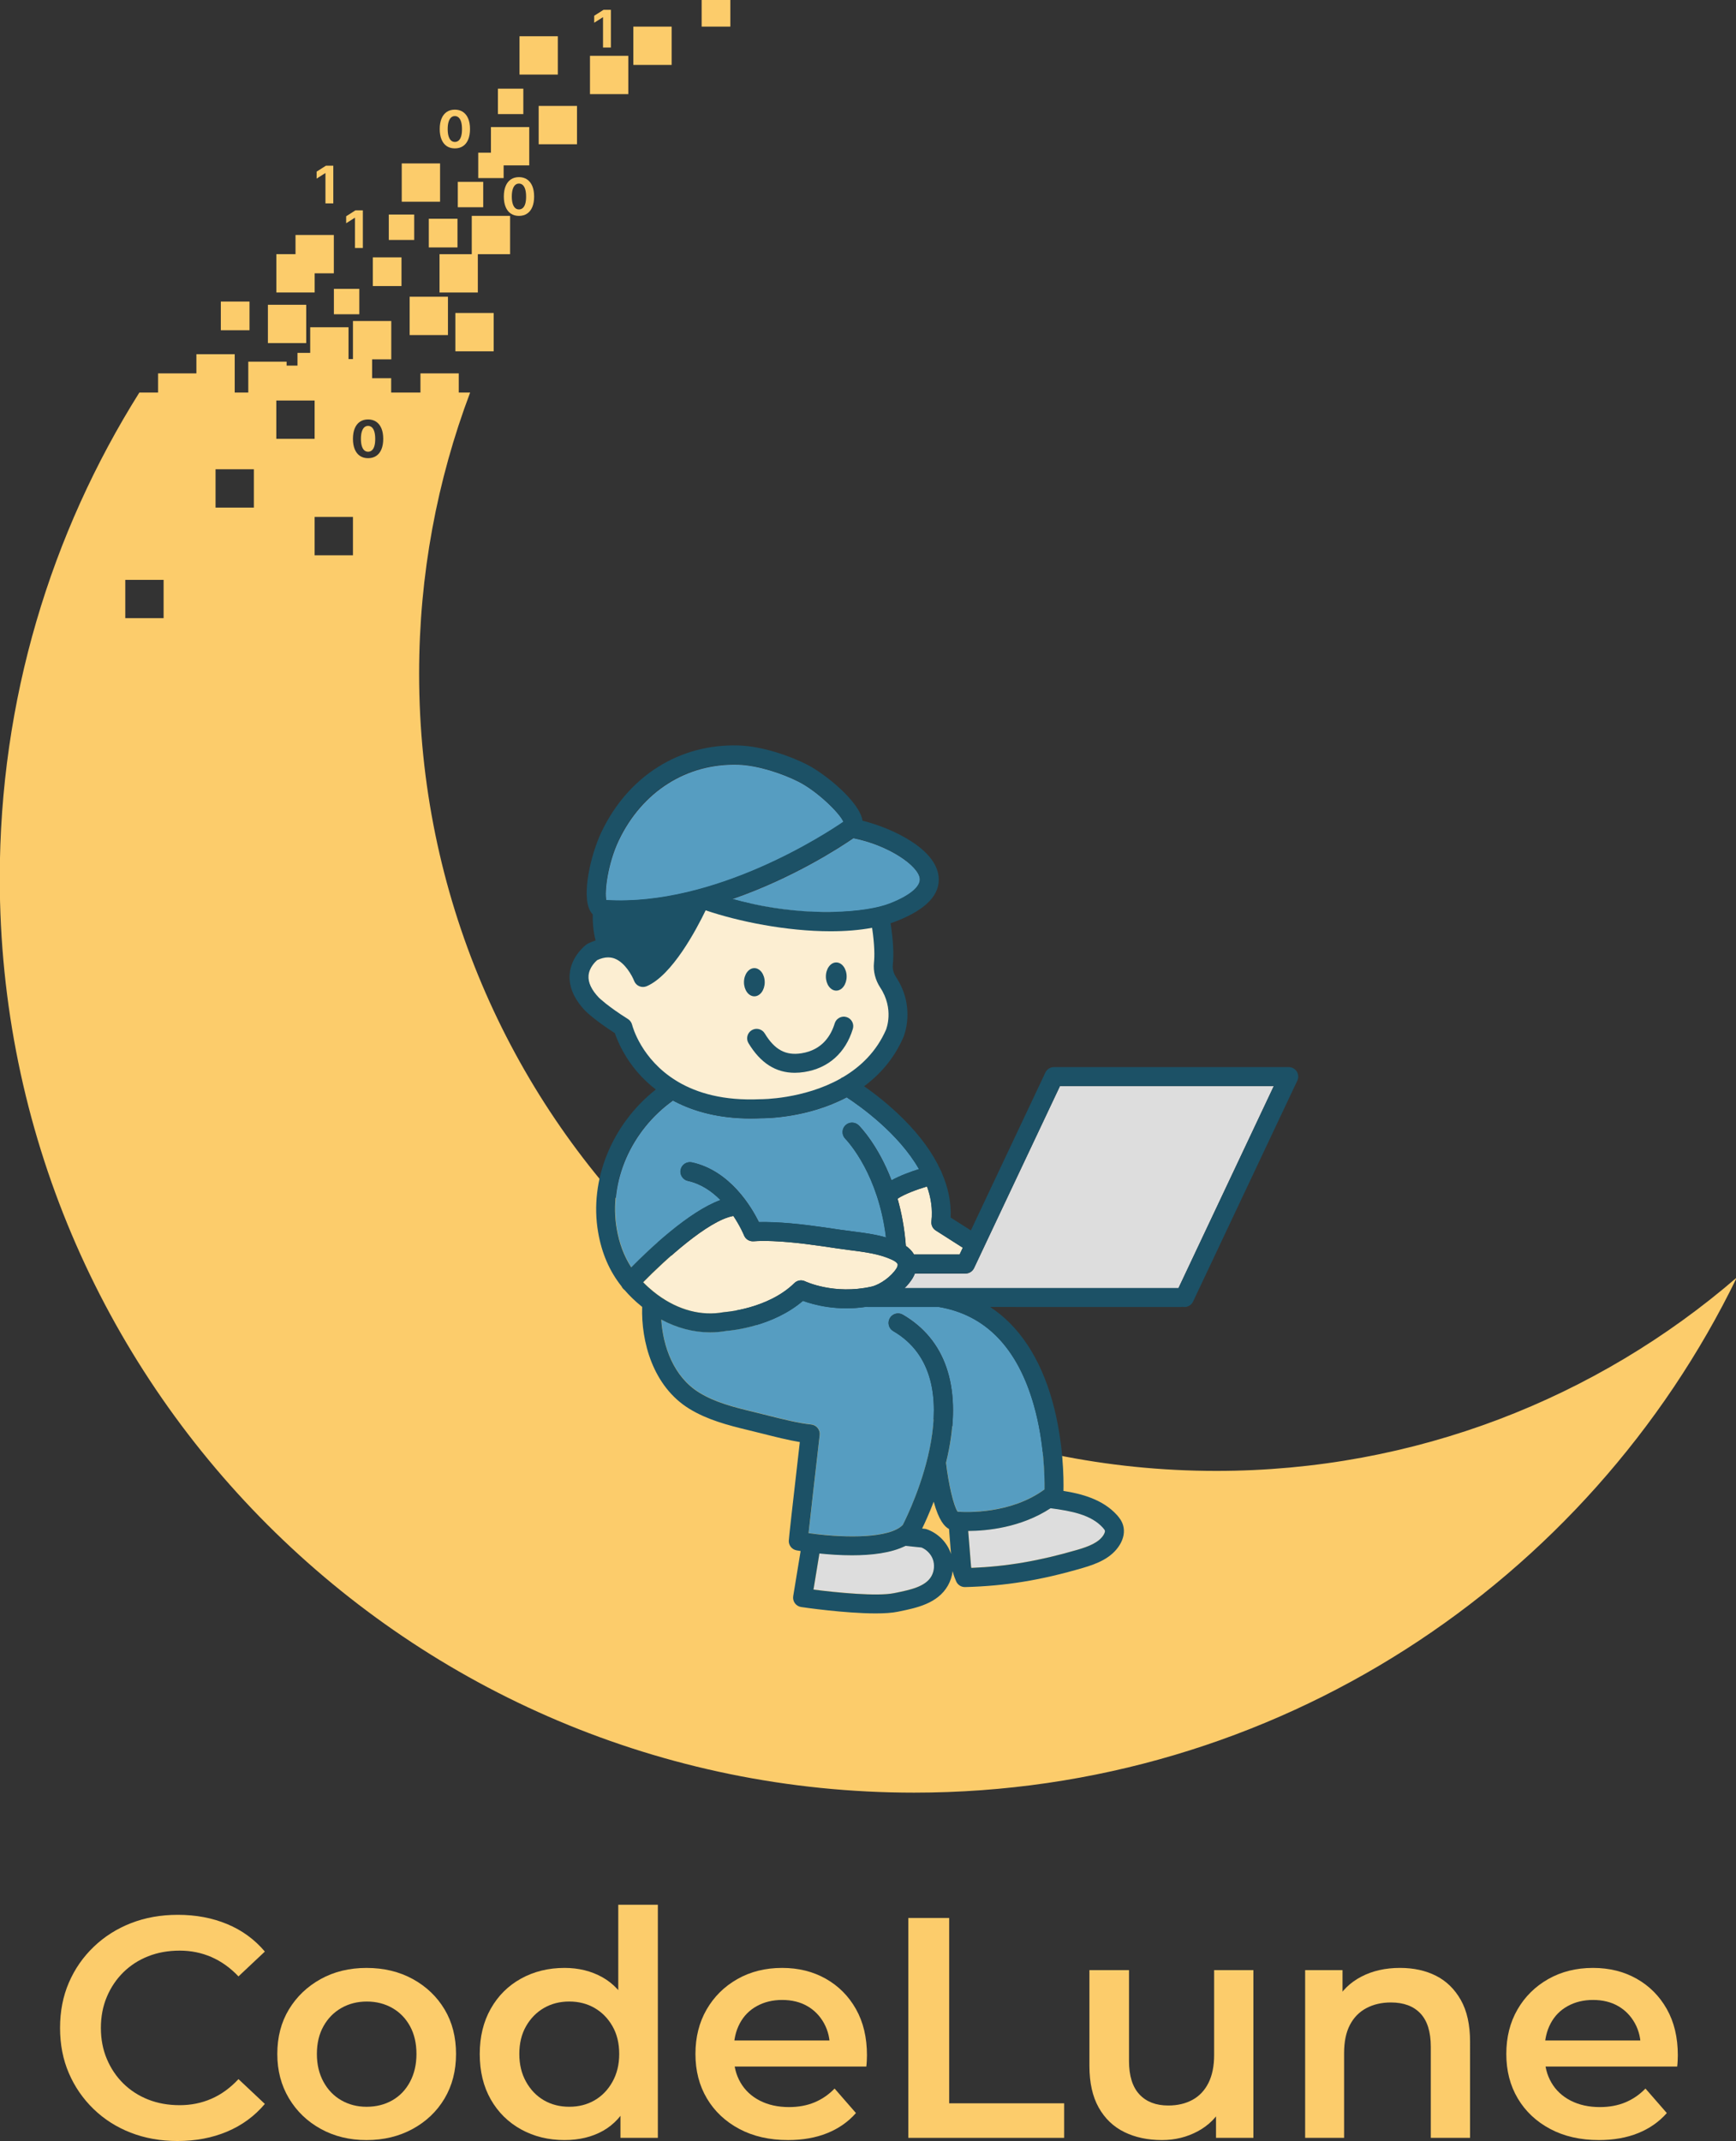 <?xml version="1.0" encoding="UTF-8" standalone="no"?>
<!-- Created with Inkscape (http://www.inkscape.org/) -->

<svg
   width="226.441mm"
   height="279.248mm"
   viewBox="0 0 226.441 279.248"
   version="1.1"
   id="svg1"
   xmlns:inkscape="http://www.inkscape.org/namespaces/inkscape"
   xmlns:sodipodi="http://sodipodi.sourceforge.net/DTD/sodipodi-0.dtd"
   xmlns="http://www.w3.org/2000/svg"
   xmlns:svg="http://www.w3.org/2000/svg">
  <rect x="0" y="0" width="226.441" height="279.248" fill="#333333" stroke="none"/>
  <sodipodi:namedview
     id="namedview1"
     pagecolor="#ffffff"
     bordercolor="#000000"
     borderopacity="0.25"
     inkscape:showpageshadow="2"
     inkscape:pageopacity="0.0"
     inkscape:pagecheckerboard="0"
     inkscape:deskcolor="#d1d1d1"
     inkscape:document-units="mm">
    <inkscape:page
       x="0"
       y="0"
       width="226.441"
       height="279.248"
       id="page2"
       margin="0"
       bleed="0" />
  </sodipodi:namedview>
  <defs
     id="defs1">
    <clipPath
       clipPathUnits="userSpaceOnUse"
       id="clipPath2">
      <path
         d="M 0,1500 H 1500 V 0 H 0 Z"
         transform="translate(-265.411,-1056.271)"
         id="path2" />
    </clipPath>
    <clipPath
       clipPathUnits="userSpaceOnUse"
       id="clipPath4">
      <path
         d="M 0,1500 H 1500 V 0 H 0 Z"
         transform="translate(-268.938,-1048.151)"
         id="path4" />
    </clipPath>
    <clipPath
       clipPathUnits="userSpaceOnUse"
       id="clipPath6">
      <path
         d="M 0,1500 H 1500 V 0 H 0 Z"
         transform="translate(-316.509,-1134.459)"
         id="path6" />
    </clipPath>
    <clipPath
       clipPathUnits="userSpaceOnUse"
       id="clipPath8">
      <path
         d="M 0,1500 H 1500 V 0 H 0 Z"
         id="path8" />
    </clipPath>
    <clipPath
       clipPathUnits="userSpaceOnUse"
       id="clipPath10">
      <path
         d="M 0,1500 H 1500 V 0 H 0 Z"
         id="path10" />
    </clipPath>
    <clipPath
       clipPathUnits="userSpaceOnUse"
       id="clipPath12">
      <path
         d="M 0,1500 H 1500 V 0 H 0 Z"
         id="path12" />
    </clipPath>
    <clipPath
       clipPathUnits="userSpaceOnUse"
       id="clipPath14">
      <path
         d="M 0,1500 H 1500 V 0 H 0 Z"
         id="path14" />
    </clipPath>
    <clipPath
       clipPathUnits="userSpaceOnUse"
       id="clipPath16">
      <path
         d="M 0,1500 H 1500 V 0 H 0 Z"
         id="path16" />
    </clipPath>
    <clipPath
       clipPathUnits="userSpaceOnUse"
       id="clipPath18">
      <path
         d="M 0,1500 H 1500 V 0 H 0 Z"
         id="path18" />
    </clipPath>
    <clipPath
       clipPathUnits="userSpaceOnUse"
       id="clipPath20">
      <path
         d="M 0,1500 H 1500 V 0 H 0 Z"
         id="path20" />
    </clipPath>
    <clipPath
       clipPathUnits="userSpaceOnUse"
       id="clipPath22">
      <path
         d="M 0,1500 H 1500 V 0 H 0 Z"
         id="path22" />
    </clipPath>
    <clipPath
       clipPathUnits="userSpaceOnUse"
       id="clipPath24">
      <path
         d="M 0,1500 H 1500 V 0 H 0 Z"
         transform="translate(-244.256,-1113.219)"
         id="path24" />
    </clipPath>
    <clipPath
       clipPathUnits="userSpaceOnUse"
       id="clipPath26">
      <path
         d="M 0,1500 H 1500 V 0 H 0 Z"
         id="path26" />
    </clipPath>
    <clipPath
       clipPathUnits="userSpaceOnUse"
       id="clipPath28">
      <path
         d="M 0,1500 H 1500 V 0 H 0 Z"
         id="path28" />
    </clipPath>
    <clipPath
       clipPathUnits="userSpaceOnUse"
       id="clipPath30">
      <path
         d="M 0,1500 H 1500 V 0 H 0 Z"
         id="path30" />
    </clipPath>
    <clipPath
       clipPathUnits="userSpaceOnUse"
       id="clipPath32">
      <path
         d="M 0,1500 H 1500 V 0 H 0 Z"
         id="path32" />
    </clipPath>
    <clipPath
       clipPathUnits="userSpaceOnUse"
       id="clipPath34">
      <path
         d="M 0,1500 H 1500 V 0 H 0 Z"
         transform="translate(-314.123,-1153.124)"
         id="path34" />
    </clipPath>
    <clipPath
       clipPathUnits="userSpaceOnUse"
       id="clipPath36">
      <path
         d="M 0,1500 H 1500 V 0 H 0 Z"
         id="path36" />
    </clipPath>
    <clipPath
       clipPathUnits="userSpaceOnUse"
       id="clipPath38">
      <path
         d="M 0,1500 H 1500 V 0 H 0 Z"
         id="path38" />
    </clipPath>
    <clipPath
       clipPathUnits="userSpaceOnUse"
       id="clipPath40">
      <path
         d="M 0,1500 H 1500 V 0 H 0 Z"
         id="path40" />
    </clipPath>
    <clipPath
       clipPathUnits="userSpaceOnUse"
       id="clipPath42">
      <path
         d="M 0,1500 H 1500 V 0 H 0 Z"
         id="path42" />
    </clipPath>
    <clipPath
       clipPathUnits="userSpaceOnUse"
       id="clipPath44">
      <path
         d="M 0,1500 H 1500 V 0 H 0 Z"
         transform="translate(-293.767,-1169.199)"
         id="path44" />
    </clipPath>
    <clipPath
       clipPathUnits="userSpaceOnUse"
       id="clipPath46">
      <path
         d="M 0,1500 H 1500 V 0 H 0 Z"
         transform="translate(-259.163,-1133.754)"
         id="path46" />
    </clipPath>
    <clipPath
       clipPathUnits="userSpaceOnUse"
       id="clipPath48">
      <path
         d="M 0,1500 H 1500 V 0 H 0 Z"
         transform="translate(-317.472,-1144.249)"
         id="path48" />
    </clipPath>
    <clipPath
       clipPathUnits="userSpaceOnUse"
       id="clipPath50">
      <path
         d="M 0,1500 H 1500 V 0 H 0 Z"
         transform="translate(-248.241,-1150.258)"
         id="path50" />
    </clipPath>
    <clipPath
       clipPathUnits="userSpaceOnUse"
       id="clipPath52">
      <path
         d="M 0,1500 H 1500 V 0 H 0 Z"
         transform="translate(-350.872,-1207.884)"
         id="path52" />
    </clipPath>
    <clipPath
       clipPathUnits="userSpaceOnUse"
       id="clipPath158">
      <path
         d="M 0,1500 H 1500 V 0 H 0 Z"
         transform="translate(-458.744,-832.024)"
         id="path158" />
    </clipPath>
    <clipPath
       clipPathUnits="userSpaceOnUse"
       id="clipPath160">
      <path
         d="M 0,1500 H 1500 V 0 H 0 Z"
         transform="translate(-535.964,-646.824)"
         id="path160" />
    </clipPath>
    <clipPath
       clipPathUnits="userSpaceOnUse"
       id="clipPath162">
      <path
         d="M 0,1500 H 1500 V 0 H 0 Z"
         transform="translate(-472.354,-631.574)"
         id="path162" />
    </clipPath>
    <clipPath
       clipPathUnits="userSpaceOnUse"
       id="clipPath164">
      <path
         d="M 0,1500 H 1500 V 0 H 0 Z"
         transform="translate(-457.094,-880.224)"
         id="path164" />
    </clipPath>
    <clipPath
       clipPathUnits="userSpaceOnUse"
       id="clipPath166">
      <path
         d="M 0,1500 H 1500 V 0 H 0 Z"
         transform="translate(-439.804,-910.364)"
         id="path166" />
    </clipPath>
    <clipPath
       clipPathUnits="userSpaceOnUse"
       id="clipPath168">
      <path
         d="M 0,1500 H 1500 V 0 H 0 Z"
         transform="translate(-514.144,-663.654)"
         id="path168" />
    </clipPath>
    <clipPath
       clipPathUnits="userSpaceOnUse"
       id="clipPath170">
      <path
         d="M 0,1500 H 1500 V 0 H 0 Z"
         transform="translate(-483.924,-752.954)"
         id="path170" />
    </clipPath>
    <clipPath
       clipPathUnits="userSpaceOnUse"
       id="clipPath172">
      <path
         d="M 0,1500 H 1500 V 0 H 0 Z"
         transform="translate(-598.874,-812.694)"
         id="path172" />
    </clipPath>
    <clipPath
       clipPathUnits="userSpaceOnUse"
       id="clipPath174">
      <path
         d="M 0,1500 H 1500 V 0 H 0 Z"
         transform="translate(-459.434,-745.364)"
         id="path174" />
    </clipPath>
    <clipPath
       clipPathUnits="userSpaceOnUse"
       id="clipPath176">
      <path
         d="M 0,1500 H 1500 V 0 H 0 Z"
         transform="translate(-440.514,-798.164)"
         id="path176" />
    </clipPath>
    <clipPath
       clipPathUnits="userSpaceOnUse"
       id="clipPath178">
      <path
         d="M 0,1500 H 1500 V 0 H 0 Z"
         transform="translate(-563.654,-738.054)"
         id="path178" />
    </clipPath>
    <clipPath
       clipPathUnits="userSpaceOnUse"
       id="clipPath180">
      <path
         d="M 0,1500 H 1500 V 0 H 0 Z"
         transform="translate(-406.826,-845.909)"
         id="path180" />
    </clipPath>
    <clipPath
       clipPathUnits="userSpaceOnUse"
       id="clipPath182">
      <path
         d="M 0,1500 H 1500 V 0 H 0 Z"
         transform="translate(-437.111,-848.015)"
         id="path182" />
    </clipPath>
    <clipPath
       clipPathUnits="userSpaceOnUse"
       id="clipPath184">
      <path
         d="M 0,1500 H 1500 V 0 H 0 Z"
         transform="translate(-405.851,-833.385)"
         id="path184" />
    </clipPath>
    <clipPath
       clipPathUnits="userSpaceOnUse"
       id="clipPath242">
      <path
         d="M 0,1500 H 1500 V 0 H 0 Z"
         transform="translate(-193.548,-422.701)"
         id="path242" />
    </clipPath>
    <clipPath
       clipPathUnits="userSpaceOnUse"
       id="clipPath244">
      <path
         d="M 0,1500 H 1500 V 0 H 0 Z"
         transform="translate(-263.423,-435.353)"
         id="path244" />
    </clipPath>
    <clipPath
       clipPathUnits="userSpaceOnUse"
       id="clipPath246">
      <path
         d="M 0,1500 H 1500 V 0 H 0 Z"
         transform="translate(-357.325,-423.862)"
         id="path246" />
    </clipPath>
    <clipPath
       clipPathUnits="userSpaceOnUse"
       id="clipPath248">
      <path
         d="M 0,1500 H 1500 V 0 H 0 Z"
         transform="translate(-419.307,-423.05)"
         id="path248" />
    </clipPath>
    <clipPath
       clipPathUnits="userSpaceOnUse"
       id="clipPath250">
      <path
         d="M 0,1500 H 1500 V 0 H 0 Z"
         transform="translate(-463.762,-423.862)"
         id="path250" />
    </clipPath>
    <clipPath
       clipPathUnits="userSpaceOnUse"
       id="clipPath252">
      <path
         d="M 0,1500 H 1500 V 0 H 0 Z"
         transform="translate(-557.549,-423.05)"
         id="path252" />
    </clipPath>
    <clipPath
       clipPathUnits="userSpaceOnUse"
       id="clipPath254">
      <path
         d="M 0,1500 H 1500 V 0 H 0 Z"
         transform="translate(-610.479,-423.862)"
         id="path254" />
    </clipPath>
    <clipPath
       clipPathUnits="userSpaceOnUse"
       id="clipPath256">
      <path
         d="M 0,1500 H 1500 V 0 H 0 Z"
         transform="translate(-719.122,-423.05)"
         id="path256" />
    </clipPath>
  </defs>
  <g
     inkscape:label="Layer 1"
     inkscape:groupmode="layer"
     id="layer1"
     transform="translate(13.754,-3.133)">
    <path
       id="path1"
       d="m 0,0 c -0.398,0.359 -0.866,0.539 -1.405,0.539 -0.545,0 -1.013,-0.18 -1.404,-0.539 -0.392,-0.359 -0.696,-0.896 -0.915,-1.612 -0.218,-0.715 -0.327,-1.592 -0.327,-2.631 0,-1.052 0.109,-1.934 0.327,-2.646 0.219,-0.712 0.522,-1.244 0.91,-1.597 0.388,-0.353 0.858,-0.529 1.409,-0.529 0.546,0 1.019,0.176 1.419,0.529 0.401,0.353 0.706,0.885 0.914,1.597 0.209,0.712 0.31,1.594 0.304,2.646 0,1.039 -0.106,1.916 -0.318,2.631 C 0.702,-0.896 0.398,-0.359 0,0"
       style="fill:#fccc6b;fill-opacity:1;fill-rule:nonzero;stroke:none"
       transform="matrix(0.353,0,0,-0.353,34.754,58.871)"
       clip-path="url(#clipPath2)" />
    <path
       id="path3"
       d="m 0,0 c -0.446,-1.071 -1.089,-1.886 -1.929,-2.444 -0.84,-0.558 -1.841,-0.837 -3.002,-0.837 -1.161,0 -2.16,0.281 -2.997,0.842 -0.837,0.561 -1.479,1.377 -1.924,2.449 -0.446,1.071 -0.669,2.36 -0.669,3.867 0,1.501 0.223,2.789 0.669,3.863 0.445,1.075 1.087,1.893 1.924,2.454 0.837,0.561 1.836,0.842 2.997,0.842 1.155,0 2.152,-0.281 2.992,-0.842 C -1.098,9.633 -0.454,8.815 -0.005,7.74 0.444,6.666 0.669,5.378 0.669,3.877 0.669,2.364 0.446,1.071 0,0 m -10.521,-39.158 h -14.16 v 14.16 h 14.16 z m -28.32,57.196 h 14.16 V 3.878 h -14.16 z m -8.291,-39.577 h -14.16 v 14.16 h 14.16 z m -33.356,-40.853 h -14.16 v 14.16 h 14.16 z m 388.981,-315.07 c -162.683,0 -294.564,131.881 -294.564,294.563 0,36.564 6.673,71.565 18.85,103.867 h -4.202 v 7.08 h -14.16 v -7.08 H 3.602 v 5.299 h -7.043 v 6.967 h 7.08 v 14.16 h -14.16 V 33.347 h -1.637 v 11.746 h -14.16 v -9.466 h -4.694 v -4.694 h -4.023 v 1.452 h -14.16 V 20.968 h -5.017 v 14.16 h -14.16 v -7.08 h -14.161 v -7.08 h -6.918 c -32.669,-51.998 -51.58,-113.515 -51.58,-179.459 0,-186.59 151.261,-337.851 337.851,-337.851 133.708,0 249.264,77.677 304.03,190.361 -51.609,-44.541 -118.836,-71.481 -192.357,-71.481"
       style="fill:#fccc6b;fill-opacity:1;fill-rule:nonzero;stroke:none"
       transform="matrix(0.353,0,0,-0.353,35.998,61.736)"
       clip-path="url(#clipPath4)" />
    <path
       id="path5"
       d="m 0,0 h -14.16 v -14.16 h -11.914 v -14.16 h 14.16 v 14.16 H 0 Z"
       style="fill:#fccc6b;fill-opacity:1;fill-rule:nonzero;stroke:none"
       transform="matrix(0.353,0,0,-0.353,52.78,31.288)"
       clip-path="url(#clipPath6)" />
    <path
       id="path7"
       d="m 296.09,1083.703 h 14.16 v 14.16 h -14.16 z"
       style="fill:#fccc6b;fill-opacity:1;fill-rule:nonzero;stroke:none"
       transform="matrix(0.353,0,0,-0.353,-58.877,431.5)"
       clip-path="url(#clipPath8)" />
    <path
       id="path9"
       d="m 240.983,1100.893 h -14.16 v -14.16 h 14.16 z"
       style="fill:#fccc6b;fill-opacity:1;fill-rule:nonzero;stroke:none"
       transform="matrix(0.353,0,0,-0.353,-58.877,431.5)"
       clip-path="url(#clipPath10)" />
    <path
       id="path11"
       d="m 397.697,1214.269 h -10.599 v -10.599 h 10.599 z"
       style="fill:#fccc6b;fill-opacity:1;fill-rule:nonzero;stroke:none"
       transform="matrix(0.353,0,0,-0.353,-58.877,431.5)"
       clip-path="url(#clipPath12)" />
    <path
       id="path13"
       d="m 326.875,1160.204 h 14.16 v 14.16 h -14.16 z"
       style="fill:#fccc6b;fill-opacity:1;fill-rule:nonzero;stroke:none"
       transform="matrix(0.353,0,0,-0.353,-58.877,431.5)"
       clip-path="url(#clipPath14)" />
    <path
       id="path15"
       d="m 290.435,1153.124 h -14.16 v -14.16 h 14.16 z"
       style="fill:#fccc6b;fill-opacity:1;fill-rule:nonzero;stroke:none"
       transform="matrix(0.353,0,0,-0.353,-58.877,431.5)"
       clip-path="url(#clipPath16)" />
    <path
       id="path17"
       d="m 376.014,1203.67 h -14.16 v -14.16 h 14.16 z"
       style="fill:#fccc6b;fill-opacity:1;fill-rule:nonzero;stroke:none"
       transform="matrix(0.353,0,0,-0.353,-58.877,431.5)"
       clip-path="url(#clipPath18)" />
    <path
       id="path19"
       d="m 359.994,1192.883 h -14.16 v -14.16 h 14.16 z"
       style="fill:#fccc6b;fill-opacity:1;fill-rule:nonzero;stroke:none"
       transform="matrix(0.353,0,0,-0.353,-58.877,431.5)"
       clip-path="url(#clipPath20)" />
    <path
       id="path21"
       d="m 333.955,1200.109 h -14.16 v -14.16 h 14.16 z"
       style="fill:#fccc6b;fill-opacity:1;fill-rule:nonzero;stroke:none"
       transform="matrix(0.353,0,0,-0.353,-58.877,431.5)"
       clip-path="url(#clipPath22)" />
    <path
       id="path23"
       d="M 0,0 H 7.08 V 14.16 H -7.08 V 7.08 h -7.08 V -7.08 H 0 Z"
       style="fill:#fccc6b;fill-opacity:1;fill-rule:nonzero;stroke:none"
       transform="matrix(0.353,0,0,-0.353,27.291,38.781)"
       clip-path="url(#clipPath24)" />
    <path
       id="path25"
       d="m 276.185,1118.41 h -10.599 v -10.599 h 10.599 z"
       style="fill:#fccc6b;fill-opacity:1;fill-rule:nonzero;stroke:none"
       transform="matrix(0.353,0,0,-0.353,-58.877,431.5)"
       clip-path="url(#clipPath26)" />
    <path
       id="path27"
       d="m 296.871,1132.679 h -10.599 v -10.599 h 10.599 z"
       style="fill:#fccc6b;fill-opacity:1;fill-rule:nonzero;stroke:none"
       transform="matrix(0.353,0,0,-0.353,-58.877,431.5)"
       clip-path="url(#clipPath28)" />
    <path
       id="path29"
       d="m 220.025,1102.083 h -10.599 v -10.599 h 10.599 z"
       style="fill:#fccc6b;fill-opacity:1;fill-rule:nonzero;stroke:none"
       transform="matrix(0.353,0,0,-0.353,-58.877,431.5)"
       clip-path="url(#clipPath30)" />
    <path
       id="path31"
       d="m 321.203,1180.738 h -9.389 v -9.389 h 9.389 z"
       style="fill:#fccc6b;fill-opacity:1;fill-rule:nonzero;stroke:none"
       transform="matrix(0.353,0,0,-0.353,-58.877,431.5)"
       clip-path="url(#clipPath32)" />
    <path
       id="path33"
       d="M 0,0 H 9.466 V 14.16 H -4.694 V 4.694 H -9.389 V -4.694 H 0 Z"
       style="fill:#fccc6b;fill-opacity:1;fill-rule:nonzero;stroke:none"
       transform="matrix(0.353,0,0,-0.353,51.939,24.704)"
       clip-path="url(#clipPath34)" />
    <path
       id="path35"
       d="m 306.38,1146.317 h -9.389 v -9.389 h 9.389 z"
       style="fill:#fccc6b;fill-opacity:1;fill-rule:nonzero;stroke:none"
       transform="matrix(0.353,0,0,-0.353,-58.877,431.5)"
       clip-path="url(#clipPath36)" />
    <path
       id="path37"
       d="m 280.879,1134.234 h -9.389 v -9.389 h 9.389 z"
       style="fill:#fccc6b;fill-opacity:1;fill-rule:nonzero;stroke:none"
       transform="matrix(0.353,0,0,-0.353,-58.877,431.5)"
       clip-path="url(#clipPath38)" />
    <path
       id="path39"
       d="m 251.207,1097.389 h 9.389 v 9.389 h -9.389 z"
       style="fill:#fccc6b;fill-opacity:1;fill-rule:nonzero;stroke:none"
       transform="matrix(0.353,0,0,-0.353,-58.877,431.5)"
       clip-path="url(#clipPath40)" />
    <path
       id="path41"
       d="m 279.192,1089.704 h 14.16 v 14.16 h -14.16 z"
       style="fill:#fccc6b;fill-opacity:1;fill-rule:nonzero;stroke:none"
       transform="matrix(0.353,0,0,-0.353,-58.877,431.5)"
       clip-path="url(#clipPath42)" />
    <path
       id="path43"
       d="M 0,0 C 0.218,0.715 0.523,1.252 0.914,1.612 1.305,1.971 1.774,2.15 2.319,2.15 2.858,2.15 3.326,1.971 3.724,1.612 4.121,1.252 4.426,0.715 4.638,0 4.849,-0.715 4.955,-1.592 4.955,-2.631 4.961,-3.683 4.86,-4.565 4.652,-5.277 4.444,-5.989 4.139,-6.522 3.738,-6.875 3.337,-7.227 2.864,-7.404 2.319,-7.404 c -0.552,0 -1.022,0.177 -1.41,0.529 -0.388,0.353 -0.691,0.886 -0.909,1.598 -0.218,0.712 -0.327,1.594 -0.327,2.646 0,1.039 0.109,1.916 0.327,2.631 m -0.678,-8.948 c 0.837,-0.561 1.836,-0.842 2.997,-0.842 1.161,0 2.161,0.279 3.002,0.837 0.84,0.558 1.483,1.373 1.929,2.444 0.446,1.071 0.668,2.364 0.668,3.878 0,1.501 -0.224,2.788 -0.673,3.863 C 6.796,2.306 6.151,3.124 5.311,3.685 4.471,4.246 3.473,4.527 2.319,4.527 1.158,4.527 0.159,4.246 -0.678,3.685 -1.515,3.124 -2.157,2.306 -2.603,1.232 -3.048,0.157 -3.271,-1.13 -3.271,-2.631 c 0,-1.508 0.223,-2.797 0.668,-3.868 0.446,-1.071 1.088,-1.888 1.925,-2.449"
       style="fill:#fccc6b;fill-opacity:1;fill-rule:nonzero;stroke:none"
       transform="matrix(0.353,0,0,-0.353,44.758,19.033)"
       clip-path="url(#clipPath44)" />
    <path
       id="path45"
       d="M 0,0 V -11.18 H 2.906 V 2.752 H 0.183 L -3.262,0.558 V -2.021 L -0.077,0 Z"
       style="fill:#fccc6b;fill-opacity:1;fill-rule:nonzero;stroke:none"
       transform="matrix(0.353,0,0,-0.353,32.55,31.537)"
       clip-path="url(#clipPath46)" />
    <path
       id="path47"
       d="M 0,0 C 0.218,0.715 0.523,1.252 0.914,1.612 1.305,1.971 1.774,2.15 2.319,2.15 2.858,2.15 3.326,1.971 3.724,1.612 4.121,1.252 4.426,0.715 4.638,0 4.849,-0.715 4.955,-1.592 4.955,-2.631 4.961,-3.683 4.86,-4.565 4.652,-5.277 4.444,-5.989 4.139,-6.522 3.738,-6.875 3.337,-7.227 2.864,-7.404 2.319,-7.404 c -0.552,0 -1.022,0.177 -1.41,0.529 -0.388,0.353 -0.691,0.886 -0.909,1.598 -0.218,0.712 -0.327,1.594 -0.327,2.646 0,1.039 0.109,1.916 0.327,2.631 m 2.319,-9.79 c 1.161,0 2.161,0.279 3.002,0.837 0.84,0.558 1.483,1.373 1.929,2.444 0.446,1.071 0.668,2.364 0.668,3.878 0,1.501 -0.224,2.788 -0.673,3.863 C 6.796,2.306 6.151,3.124 5.311,3.685 4.471,4.246 3.473,4.527 2.319,4.527 1.158,4.527 0.159,4.246 -0.678,3.685 -1.515,3.124 -2.157,2.306 -2.603,1.232 -3.048,0.157 -3.271,-1.13 -3.271,-2.631 c 0,-1.508 0.223,-2.797 0.668,-3.868 0.446,-1.071 1.088,-1.888 1.925,-2.449 0.837,-0.561 1.836,-0.842 2.997,-0.842"
       style="fill:#fccc6b;fill-opacity:1;fill-rule:nonzero;stroke:none"
       transform="matrix(0.353,0,0,-0.353,53.12,27.835)"
       clip-path="url(#clipPath48)" />
    <path
       id="path49"
       d="M 0,0 V -11.18 H 2.906 V 2.752 H 0.183 L -3.262,0.558 V -2.021 L -0.077,0 Z"
       style="fill:#fccc6b;fill-opacity:1;fill-rule:nonzero;stroke:none"
       transform="matrix(0.353,0,0,-0.353,28.697,25.715)"
       clip-path="url(#clipPath50)" />
    <path
       id="path51"
       d="M 0,0 V -11.18 H 2.906 V 2.752 H 0.183 L -3.262,0.558 V -2.021 L -0.077,0 Z"
       style="fill:#fccc6b;fill-opacity:1;fill-rule:nonzero;stroke:none"
       transform="matrix(0.353,0,0,-0.353,64.903,5.386)"
       clip-path="url(#clipPath52)" />
    <path
       id="path157"
       d="m 0,0 c -3.38,-7.7 -8.6,-13.26 -14.41,-17.28 -2.08,-1.44 -4.24,-2.68 -6.42,-3.75 -13.96,-6.86 -28.62,-6.67 -28.62,-6.67 -12.71,-0.58 -22.36,1.81 -29.64,5.47 -2.3,1.15 -4.35,2.43 -6.2,3.79 -12.14,8.88 -15.1,20.91 -15.1,20.91 -7.91,4.94 -11.38,8.41 -11.38,8.41 -10.88,11.37 0,19.28 0,19.28 0.82,0.41 1.61,0.73 2.37,0.97 2.68,0.83 5.01,0.68 7.01,-0.04 6.4,-2.27 9.42,-10.32 9.42,-10.32 7.71,3.3 15.72,17.79 19.34,25.04 0.17,0.35 0.34,0.69 0.49,1 0.95,1.94 1.49,3.16 1.49,3.16 l 3.49,-0.36 5.74,-0.58 9.54,-0.97 29.96,-3.06 13.99,-1.42 3.49,-0.36 c 0.21,-1.18 0.39,-2.3 0.55,-3.36 1.04,-6.93 1.03,-11.33 0.76,-14 -0.25,-2.42 0.41,-4.85 1.75,-6.88 C 4.03,9.23 0,0 0,0"
       style="fill:#fceed2;fill-opacity:1;fill-rule:nonzero;stroke:none"
       transform="matrix(0.353,0,0,-0.353,102.958,137.981)"
       clip-path="url(#clipPath158)" />
    <path
       id="path159"
       d="m 0,0 c -1.75,-2.85 -5.66,-4.32 -9.63,-5.48 -14.13,-4.12 -26.01,-6.16 -39.22,-6.7 -0.06,0.21 -0.1,0.38 -0.11,0.5 l -1.06,13.15 c 6.97,0.03 19.52,1.24 30.45,8.4 C -11.81,8.85 -4.55,7.46 -0.24,2.65 0.29,2.06 0.46,1.75 0.5,1.6 0.57,1.34 0.45,0.73 0,0"
       style="fill:#dddddd;fill-opacity:1;fill-rule:nonzero;stroke:none"
       transform="matrix(0.353,0,0,-0.353,130.199,203.315)"
       clip-path="url(#clipPath160)" />
    <path
       id="path161"
       d="m 0,0 c -2.21,-3.89 -7.85,-5.04 -13.29,-6.16 l -0.54,-0.1 c -6.21,-1.28 -21.31,0.23 -29.75,1.32 l 2.19,13.34 c 3.48,-0.36 7.67,-0.67 12.01,-0.67 7.07,0 14.52,0.81 19.8,3.49 l 5.92,-0.61 C -1.78,9.83 -0.2,8.21 0.51,6.31 1.26,4.29 1.06,1.87 0,0"
       style="fill:#dddddd;fill-opacity:1;fill-rule:nonzero;stroke:none"
       transform="matrix(0.353,0,0,-0.353,107.759,208.695)"
       clip-path="url(#clipPath162)" />
    <path
       id="path163"
       d="m 0,0 c -4.46,-1.76 -12,-3.04 -21.27,-3.2 -8.79,-0.16 -19.16,0.68 -29.96,3.06 -2.36,0.51 -4.75,1.11 -7.15,1.78 22.36,7.73 39.74,19.05 44.73,22.49 C -0.85,21.64 10.44,14.01 10.95,9.16 11.27,6.21 7.28,2.87 0,0"
       style="fill:#569dc1;fill-opacity:1;fill-rule:nonzero;stroke:none"
       transform="matrix(0.353,0,0,-0.353,102.376,120.977)"
       clip-path="url(#clipPath164)" />
    <path
       id="path165"
       d="m 0,0 c -6.08,-4.18 -47.32,-31.36 -87.66,-28.93 -0.76,3.17 0.6,13.72 4.59,22.09 8.65,18.15 25.19,28.59 44.22,28.01 7.24,-0.24 16.37,-3.32 22.2,-6.28 C -9.57,11.31 -1.28,3.15 0,0"
       style="fill:#569dc1;fill-opacity:1;fill-rule:nonzero;stroke:none"
       transform="matrix(0.353,0,0,-0.353,96.276,110.344)"
       clip-path="url(#clipPath166)" />
    <path
       id="path167"
       d="m 0,0 c -12.41,-9.11 -28.7,-8.48 -32.11,-8.23 -1.43,2.02 -3.35,10.06 -4.29,18.09 0.41,1.64 0.78,3.33 1.11,5.04 4.48,23.33 -1.43,40.49 -17.09,49.61 -1.67,0.98 -3.82,0.41 -4.79,-1.26 -0.97,-1.67 -0.41,-3.81 1.26,-4.78 30.19,-17.6 5.94,-66.9 3.55,-71.58 -4.81,-5.02 -20.96,-4.82 -32.91,-3.3 -0.02,0.01 -0.03,0.01 -0.05,0.01 -0.06,0.02 -0.13,0.04 -0.2,0.05 -0.17,0.03 -0.34,0.05 -0.51,0.05 -0.4,0.05 -0.78,0.1 -1.16,0.16 0.76,7 2.72,24.16 4.11,36.23 0.11,0.93 -0.16,1.87 -0.75,2.6 -0.58,0.73 -1.44,1.19 -2.37,1.29 -4.65,0.47 -10.57,1.96 -16.29,3.4 -1.82,0.46 -3.62,0.92 -5.35,1.33 -7.41,1.78 -14,3.53 -19.71,7.03 -9.55,5.85 -13.42,17.15 -14.06,27.01 5.81,-3.12 11.94,-4.73 18.04,-4.73 2.03,0 4.06,0.18 6.07,0.54 2.11,0.16 17.2,1.64 28.22,11.09 3.92,-1.44 12.57,-3.85 23.42,-2.2 0.18,-0.03 0.37,-0.05 0.56,-0.05 h 26.17 C -21.79,64.51 -9.94,52.26 -3.93,31 -0.11,17.52 0.07,4.42 0,0"
       style="fill:#569dc1;fill-opacity:1;fill-rule:nonzero;stroke:none"
       transform="matrix(0.353,0,0,-0.353,122.502,197.378)"
       clip-path="url(#clipPath168)" />
    <path
       id="path169"
       d="m 0,0 -1.18,-2.5 h -16.86 c -0.79,1.42 -1.94,2.46 -3.01,3.18 -0.49,6.53 -1.61,12.35 -3.06,17.45 2.6,1.71 7.16,3.4 10.89,4.51 1.46,-4.12 2.14,-8.45 1.63,-12.91 C -11.74,8.4 -11.13,7.1 -10,6.38 Z"
       style="fill:#fceed2;fill-opacity:1;fill-rule:nonzero;stroke:none"
       transform="matrix(0.353,0,0,-0.353,111.841,165.875)"
       clip-path="url(#clipPath170)" />
    <path
       id="path171"
       d="m 0,0 -35.22,-74.64 h -101.19 c 1.16,1.15 2.17,2.39 2.94,3.65 0.34,0.57 0.63,1.15 0.85,1.75 h 18.71 c 1.35,0 2.58,0.78 3.16,2.01 l 3.34,7.08 c 0.04,0.08 0.09,0.16 0.12,0.25 0.01,0.01 0.01,0.02 0.01,0.03 L -79.02,0 Z"
       style="fill:#dddddd;fill-opacity:1;fill-rule:nonzero;stroke:none"
       transform="matrix(0.353,0,0,-0.353,152.393,144.8)"
       clip-path="url(#clipPath172)" />
    <path
       id="path173"
       d="m 0,0 c -1.8,-2.95 -6.04,-6.05 -9.24,-6.78 -13.84,-3.12 -24.41,1.9 -24.51,1.94 -1.33,0.66 -2.93,0.41 -3.99,-0.63 -9.77,-9.57 -25.55,-10.7 -25.71,-10.71 -0.14,-0.01 -0.28,-0.03 -0.42,-0.05 -8.14,-1.51 -16.74,0.77 -24.42,6.43 -0.54,0.39 -1.07,0.8 -1.59,1.23 -1.34,1.09 -2.58,2.22 -3.72,3.4 7.9,8.07 23.99,22.87 33.31,24.5 2.59,-3.87 3.9,-7.08 3.93,-7.15 0.56,-1.43 1.99,-2.32 3.51,-2.21 2.04,0.15 4.3,0.17 7.13,0.06 8.03,-0.33 16.09,-1.54 23.89,-2.71 1.53,-0.23 3.08,-0.43 4.65,-0.63 C -11.9,6.02 -6.45,5.33 -1.86,3.23 0.01,2.38 0.34,1.73 0.4,1.55 0.49,1.27 0.41,0.66 0,0"
       style="fill:#fceed2;fill-opacity:1;fill-rule:nonzero;stroke:none"
       transform="matrix(0.353,0,0,-0.353,103.201,168.552)"
       clip-path="url(#clipPath174)" />
    <path
       id="path175"
       d="m 0,0 c -1.37,-1.37 -1.36,-3.58 0,-4.95 0.03,-0.03 3.5,-3.55 7.12,-10.39 2.93,-5.54 6.5,-14.34 7.9,-26.06 -4.08,1.18 -8.29,1.72 -12.4,2.24 -1.51,0.19 -3.01,0.38 -4.49,0.6 -7.98,1.2 -16.24,2.44 -24.65,2.78 -2.04,0.08 -3.82,0.1 -5.46,0.06 -2.7,5.5 -10.61,18.97 -24.7,22.06 -1.89,0.41 -3.76,-0.79 -4.17,-2.67 -0.42,-1.89 0.78,-3.76 2.67,-4.17 4.87,-1.07 8.89,-3.88 12.04,-7.08 -11.75,-4.28 -26.49,-18.34 -32.93,-24.88 -2.67,4.13 -4.42,8.8 -5.35,14.18 -3.06,17.6 5.22,36.43 20.69,47.49 0.26,-0.14 0.52,-0.28 0.78,-0.41 6.95,-3.59 16.1,-6.23 28.02,-6.23 1.22,0 2.48,0.03 3.77,0.09 1.75,-0.02 17.23,0.11 31.63,7.74 C 5.5,7.11 19.71,-2.98 27.21,-16.15 24.25,-17.08 20.3,-18.5 17.05,-20.3 12.03,-7.16 5.35,-0.4 4.93,0.02 3.56,1.37 1.36,1.36 0,0"
       style="fill:#569dc1;fill-opacity:1;fill-rule:nonzero;stroke:none"
       transform="matrix(0.353,0,0,-0.353,96.527,149.926)"
       clip-path="url(#clipPath176)" />
    <path
       id="path177"
       d="m 0,0 h -101.19 c 1.16,1.15 2.17,2.39 2.94,3.65 0.34,0.57 0.63,1.15 0.85,1.75 h 18.71 c 1.35,0 2.58,0.78 3.16,2.01 l 3.34,7.08 c 0.04,0.08 0.09,0.16 0.12,0.25 0.01,0.01 0.01,0.02 0.01,0.03 l 28.26,59.87 h 79.02 z m -53.44,-43.4 c 3.82,-13.48 4,-26.58 3.93,-31 -12.41,-9.11 -28.7,-8.48 -32.11,-8.23 -1.43,2.02 -3.35,10.06 -4.29,18.09 0.41,1.64 0.78,3.33 1.11,5.04 4.48,23.33 -1.43,40.49 -17.09,49.61 -1.67,0.98 -3.82,0.41 -4.79,-1.26 -0.97,-1.67 -0.41,-3.81 1.26,-4.78 30.19,-17.6 5.94,-66.9 3.55,-71.58 -4.81,-5.02 -20.96,-4.82 -32.91,-3.3 -0.02,0.01 -0.03,0.01 -0.05,0.01 -0.06,0.02 -0.13,0.04 -0.2,0.05 -0.17,0.03 -0.34,0.05 -0.51,0.05 h -0.04 c -0.39,0.05 -0.75,0.1 -1.12,0.16 0.76,7 2.72,24.16 4.11,36.23 0.11,0.93 -0.16,1.87 -0.75,2.6 -0.58,0.73 -1.44,1.19 -2.37,1.29 -4.65,0.47 -10.57,1.96 -16.29,3.4 -1.82,0.46 -3.62,0.92 -5.35,1.33 -7.41,1.78 -14,3.53 -19.71,7.03 -9.55,5.85 -13.42,17.15 -14.06,27.01 5.81,-3.12 11.94,-4.73 18.04,-4.73 2.03,0 4.06,0.18 6.07,0.54 2.11,0.16 17.2,1.64 28.22,11.09 3.92,-1.44 12.57,-3.85 23.42,-2.2 0.18,-0.03 0.37,-0.05 0.56,-0.05 h 26.17 c 17.34,-2.89 29.19,-15.14 35.2,-36.4 m 25.51,-45.18 c 0.53,-0.59 0.7,-0.9 0.74,-1.05 0.07,-0.26 -0.05,-0.87 -0.5,-1.6 -1.75,-2.85 -5.66,-4.32 -9.63,-5.48 -14.13,-4.12 -26.01,-6.16 -39.22,-6.7 -0.06,0.21 -0.1,0.38 -0.11,0.5 l -1.06,13.15 c 6.97,0.03 19.52,1.24 30.45,8.4 7.76,-1.02 15.02,-2.41 19.33,-7.22 m -65.05,-0.56 c -0.26,0.09 -0.53,0.16 -0.81,0.18 l -0.94,0.1 c 1.03,2.11 2.61,5.57 4.28,9.91 1.88,-6.93 4.05,-9.26 5.66,-10.08 l 0.74,-9.26 c -0.06,0.19 -0.12,0.38 -0.19,0.56 -1.48,3.97 -4.74,7.18 -8.74,8.59 m 1.68,-17.34 c -2.21,-3.89 -7.85,-5.04 -13.29,-6.16 l -0.54,-0.1 c -6.21,-1.28 -21.31,0.23 -29.75,1.32 l 2.19,13.34 c 3.48,-0.36 7.67,-0.67 12.01,-0.67 7.07,0 14.52,0.81 19.8,3.49 l 5.92,-0.61 c 1.88,-0.78 3.46,-2.4 4.17,-4.3 0.75,-2.02 0.55,-4.44 -0.51,-6.31 m -95.57,175.8 c 0.26,-0.14 0.52,-0.28 0.78,-0.41 6.95,-3.59 16.1,-6.23 28.02,-6.23 1.22,0 2.48,0.03 3.77,0.09 1.75,-0.02 17.23,0.11 31.63,7.74 5.03,-3.29 19.24,-13.38 26.74,-26.55 -2.96,-0.93 -6.91,-2.35 -10.16,-4.15 -5.02,13.14 -11.7,19.9 -12.12,20.32 -1.37,1.35 -3.57,1.34 -4.93,-0.02 -1.37,-1.37 -1.36,-3.58 0,-4.95 0.03,-0.03 3.5,-3.55 7.12,-10.39 2.93,-5.54 6.5,-14.34 7.9,-26.06 -4.08,1.18 -8.29,1.72 -12.4,2.24 -1.51,0.19 -3.01,0.38 -4.49,0.6 -7.98,1.2 -16.24,2.44 -24.65,2.78 -2.04,0.08 -3.82,0.1 -5.46,0.06 -2.7,5.5 -10.61,18.97 -24.7,22.06 -1.89,0.41 -3.76,-0.79 -4.17,-2.67 -0.42,-1.89 0.78,-3.76 2.67,-4.17 4.87,-1.07 8.89,-3.88 12.04,-7.08 -11.75,-4.28 -26.49,-18.34 -32.93,-24.88 -2.67,4.13 -4.42,8.8 -5.35,14.18 -3.06,17.6 5.22,36.43 20.69,47.49 m -15.03,27.96 c -0.22,0.88 -0.77,1.64 -1.55,2.13 -3.68,2.3 -6.35,4.27 -8.11,5.65 -1.75,1.4 -2.58,2.21 -2.59,2.21 -2.75,2.88 -4.05,5.63 -3.84,8.17 0.24,2.99 2.53,5.15 3.19,5.72 1.41,0.66 2.73,1 3.97,1.01 0.03,-0.01 0.06,-0.01 0.09,-0.01 h 0.09 c 0.82,0 1.6,-0.15 2.36,-0.45 3.85,-1.5 6.45,-6.44 7.13,-8.2 0.34,-0.9 1.02,-1.62 1.9,-1.99 0.88,-0.38 1.88,-0.37 2.76,0 9.4,4.03 18.33,20.9 21.78,28.04 12.17,-4.15 29.9,-7.74 46.17,-7.74 5.35,0 10.55,0.39 15.33,1.28 0.97,-6.57 0.93,-10.6 0.69,-12.91 -0.32,-3.15 0.5,-6.41 2.32,-9.17 5.23,-7.94 2.22,-15.37 2.1,-15.65 -3.55,-8.09 -9.41,-13.62 -15.78,-17.4 -0.38,-0.14 -0.74,-0.34 -1.06,-0.62 -0.01,0.01 -0.02,-0.01 -0.02,-0.01 -13.63,-7.61 -29.12,-7.57 -29.35,-7.57 h -0.2 c -13.55,-0.63 -23.35,2.28 -30.38,6.41 0,0 0,0.01 -0.01,0.01 -0.24,0.13 -0.45,0.27 -0.68,0.42 h -0.01 c -12.87,7.91 -16.11,19.9 -16.3,20.67 m -5.02,68.19 c 8.65,18.15 25.19,28.59 44.22,28.01 7.24,-0.24 16.37,-3.32 22.2,-6.28 7.08,-3.58 15.37,-11.74 16.65,-14.89 -6.08,-4.18 -47.32,-31.36 -87.66,-28.93 -0.76,3.17 0.6,13.72 4.59,22.09 m 111.31,-14.14 c 0.32,-2.95 -3.67,-6.29 -10.95,-9.16 -4.46,-1.76 -12,-3.04 -21.27,-3.2 -8.79,-0.16 -19.16,0.68 -29.96,3.06 -2.36,0.51 -4.75,1.11 -7.15,1.78 22.36,7.73 39.74,19.05 44.73,22.49 12.8,-2.49 24.09,-10.12 24.6,-14.97 m -96.9,-153.82 c -0.54,0.39 -1.07,0.8 -1.59,1.23 -1.34,1.09 -2.58,2.22 -3.72,3.4 7.9,8.07 23.99,22.87 33.31,24.5 2.59,-3.87 3.9,-7.08 3.93,-7.15 0.56,-1.43 1.99,-2.32 3.51,-2.21 2.04,0.15 4.3,0.17 7.13,0.06 8.03,-0.33 16.09,-1.54 23.89,-2.71 1.53,-0.23 3.08,-0.43 4.65,-0.63 5.28,-0.67 10.73,-1.36 15.32,-3.46 1.87,-0.85 2.2,-1.5 2.26,-1.68 0.09,-0.28 0.01,-0.89 -0.4,-1.55 -1.8,-2.95 -6.04,-6.05 -9.24,-6.78 -13.84,-3.12 -24.41,1.9 -24.51,1.94 -1.33,0.66 -2.93,0.41 -3.99,-0.63 -9.77,-9.57 -25.55,-10.7 -25.71,-10.71 -0.14,-0.01 -0.28,-0.03 -0.42,-0.05 -8.14,-1.51 -16.74,0.77 -24.42,6.43 m 112.78,17.39 -1.18,-2.5 h -16.86 c -0.79,1.42 -1.94,2.46 -3.01,3.18 -0.49,6.53 -1.61,12.35 -3.06,17.45 2.6,1.71 7.16,3.4 10.89,4.51 1.46,-4.12 2.14,-8.45 1.63,-12.91 -0.15,-1.33 0.46,-2.63 1.59,-3.35 z M 44.21,78.56 c 0,0.04 -0.01,0.09 -0.01,0.13 -0.02,0.14 -0.05,0.27 -0.1,0.41 -0.03,0.13 -0.07,0.25 -0.12,0.36 -0.06,0.16 -0.14,0.31 -0.23,0.46 -0.03,0.06 -0.07,0.12 -0.12,0.18 -0.05,0.09 -0.11,0.16 -0.17,0.24 -0.07,0.09 -0.15,0.18 -0.25,0.27 -0.08,0.08 -0.16,0.16 -0.25,0.23 -0.14,0.12 -0.29,0.22 -0.45,0.31 -0.05,0.04 -0.11,0.07 -0.16,0.09 -0.04,0.03 -0.08,0.05 -0.12,0.07 -0.04,0.02 -0.09,0.04 -0.13,0.05 -0.11,0.05 -0.21,0.09 -0.32,0.12 -0.09,0.03 -0.18,0.06 -0.26,0.07 -0.06,0.02 -0.13,0.03 -0.2,0.04 -0.19,0.04 -0.39,0.05 -0.58,0.05 h -86.76 c -1.36,0 -2.59,-0.78 -3.17,-2.01 l -27.53,-58.34 -7.47,4.76 c 0.25,5.47 -0.89,11.08 -3.36,16.71 -0.09,0.3 -0.21,0.58 -0.38,0.84 -2.91,6.31 -7.49,12.63 -13.67,18.81 -5.37,5.37 -10.83,9.54 -14.57,12.16 5.8,4.28 11,10.09 14.47,18 0.2,0.45 4.71,11.1 -2.66,22.3 -0.94,1.42 -1.36,3.05 -1.2,4.6 0.41,3.95 0.13,9.1 -0.83,15.33 0.82,0.27 1.62,0.55 2.4,0.86 10.89,4.3 16.05,9.82 15.34,16.41 -1.11,10.37 -17.21,17.89 -28.11,20.61 -1.01,6.94 -13.75,17.31 -20.57,20.77 -6.05,3.06 -16.26,6.74 -25.14,7.02 -21.89,0.7 -40.88,-11.25 -50.77,-31.99 -3.96,-8.32 -7.44,-23.46 -4.11,-29.22 0.27,-0.45 0.57,-0.85 0.9,-1.2 -0.05,-2.24 0.08,-5.86 1.05,-9.63 -0.94,-0.3 -1.89,-0.69 -2.84,-1.16 -0.17,-0.09 -0.34,-0.19 -0.49,-0.31 -0.23,-0.16 -5.63,-4.16 -6.23,-10.85 -0.41,-4.65 1.52,-9.26 5.81,-13.74 0.15,-0.14 3.5,-3.47 10.88,-8.19 0.95,-2.85 3.65,-9.5 9.76,-15.97 1.51,-1.59 3.29,-3.24 5.37,-4.85 -16.19,-12.78 -24.67,-33.37 -21.32,-52.73 1.35,-7.79 4.15,-14.31 8.63,-19.97 0.18,-0.4 0.45,-0.78 0.79,-1.1 0.1,-0.09 0.21,-0.18 0.32,-0.26 1.82,-2.11 3.88,-4.11 6.21,-6 0.11,-0.09 0.22,-0.18 0.33,-0.26 -0.42,-12.62 3.87,-29.36 17.46,-37.68 6.58,-4.02 14.04,-6.01 21.74,-7.86 1.71,-0.41 3.47,-0.85 5.26,-1.3 4.67,-1.18 9.45,-2.39 13.79,-3.11 -2.71,-23.51 -4.08,-35.81 -4.08,-36.56 0,-1.7 1.21,-3.15 2.88,-3.45 0.31,-0.05 0.82,-0.14 1.5,-0.25 l -2.74,-16.67 c -0.15,-0.92 0.07,-1.87 0.63,-2.63 0.55,-0.75 1.39,-1.26 2.31,-1.39 0.82,-0.13 16.13,-2.36 27.5,-2.36 3.18,0 6.05,0.17 8.21,0.62 l 0.53,0.11 c 6.32,1.29 14.19,2.9 17.97,9.54 0.94,1.64 1.53,3.47 1.76,5.34 0.36,-1.58 1.07,-3.25 1.32,-3.81 0.57,-1.26 1.82,-2.07 3.19,-2.07 h 0.1 c 14.86,0.39 27.87,2.5 43.49,7.07 5.32,1.55 10.65,3.66 13.64,8.53 1.45,2.36 1.9,4.89 1.27,7.14 -0.47,1.71 -1.52,3.01 -2.27,3.85 -5.26,5.85 -13.19,7.9 -19.79,8.94 0.1,4.39 0.04,18.41 -4.14,33.29 -4.49,15.95 -12.29,27.66 -22.94,34.67 H 0.93 c 0.21,0 0.41,0.02 0.61,0.06 h 0.01 c 0.22,-0.05 0.44,-0.07 0.66,-0.07 1.32,0 2.57,0.75 3.17,2.01 l 38.53,81.65 c 0.02,0.04 0.04,0.08 0.05,0.13 0.05,0.11 0.09,0.21 0.12,0.32 0.15,0.48 0.19,0.97 0.13,1.46"
       style="fill:#1c5166;fill-opacity:1;fill-rule:nonzero;stroke:none"
       transform="matrix(0.353,0,0,-0.353,139.968,171.131)"
       clip-path="url(#clipPath178)" />
    <path
       id="path179"
       d="M 0,0 C 2.117,0 3.834,2.333 3.834,5.21 3.834,8.087 2.117,10.42 0,10.42 -2.117,10.42 -3.834,8.087 -3.834,5.21 -3.834,2.333 -2.117,0 0,0"
       style="fill:#1c5166;fill-opacity:1;fill-rule:nonzero;stroke:none"
       transform="matrix(0.353,0,0,-0.353,84.642,133.083)"
       clip-path="url(#clipPath180)" />
    <path
       id="path181"
       d="M 0,0 C 2.117,0 3.834,2.333 3.834,5.21 3.834,8.087 2.117,10.42 0,10.42 -2.117,10.42 -3.834,8.087 -3.834,5.21 -3.834,2.333 -2.117,0 0,0"
       style="fill:#1c5166;fill-opacity:1;fill-rule:nonzero;stroke:none"
       transform="matrix(0.353,0,0,-0.353,95.326,132.34)"
       clip-path="url(#clipPath182)" />
    <path
       id="path183"
       d="m 0,0 c -1.653,-1.002 -2.182,-3.153 -1.181,-4.808 4.436,-7.325 10.047,-10.923 17.078,-10.923 1.144,0 2.326,0.094 3.546,0.285 8.861,1.38 15.227,7.04 17.925,15.937 0.56,1.851 -0.485,3.805 -2.335,4.365 C 33.183,5.417 31.229,4.372 30.668,2.522 29.342,-1.853 26.132,-7.32 18.366,-8.53 12.533,-9.433 8.477,-7.239 4.807,-1.181 3.806,0.472 1.654,1 0,0"
       style="fill:#1c5166;fill-opacity:1;fill-rule:nonzero;stroke:none"
       transform="matrix(0.353,0,0,-0.353,84.298,137.501)"
       clip-path="url(#clipPath184)" />
    <path
       id="path241"
       d="m 0,0 c -6.269,0 -12.034,1.027 -17.295,3.076 -5.264,2.05 -9.849,4.972 -13.755,8.764 -3.908,3.79 -6.946,8.201 -9.111,13.232 -2.168,5.03 -3.25,10.601 -3.25,16.714 0,6.112 1.082,11.684 3.25,16.715 2.165,5.029 5.223,9.439 9.17,13.232 3.946,3.79 8.549,6.712 13.812,8.764 5.261,2.049 11.027,3.075 17.295,3.075 6.655,0 12.728,-1.142 18.223,-3.424 5.494,-2.283 10.137,-5.669 13.929,-10.156 l -9.75,-9.17 c -3.018,3.172 -6.346,5.552 -9.983,7.139 -3.638,1.585 -7.544,2.38 -11.723,2.38 -4.256,0 -8.145,-0.697 -11.666,-2.09 -3.521,-1.393 -6.577,-3.366 -9.168,-5.92 -2.594,-2.554 -4.625,-5.571 -6.094,-9.054 -1.472,-3.481 -2.206,-7.312 -2.206,-11.491 0,-4.179 0.734,-8.009 2.206,-11.491 1.469,-3.482 3.5,-6.5 6.094,-9.054 2.591,-2.553 5.647,-4.526 9.168,-5.919 3.521,-1.393 7.41,-2.09 11.666,-2.09 4.179,0 8.085,0.793 11.723,2.38 3.637,1.585 6.965,4.004 9.983,7.254 l 9.75,-9.169 C 28.476,9.208 23.833,5.804 18.339,3.482 12.844,1.161 6.732,0 0,0"
       style="fill:#fccc6b;fill-opacity:1;fill-rule:nonzero;stroke:none"
       transform="matrix(0.353,0,0,-0.353,9.403,282.381)"
       clip-path="url(#clipPath242)" />
    <path
       id="path243"
       d="m 0,0 c 3.559,0 6.732,0.793 9.519,2.38 2.785,1.585 4.97,3.868 6.557,6.848 1.585,2.978 2.38,6.402 2.38,10.272 0,3.946 -0.795,7.371 -2.38,10.272 -1.587,2.903 -3.772,5.146 -6.557,6.733 -2.787,1.585 -5.92,2.379 -9.403,2.379 -3.482,0 -6.616,-0.794 -9.401,-2.379 -2.786,-1.587 -4.991,-3.83 -6.616,-6.733 -1.625,-2.901 -2.438,-6.326 -2.438,-10.272 0,-3.87 0.813,-7.294 2.438,-10.272 1.625,-2.98 3.83,-5.263 6.616,-6.848 C -6.5,0.793 -3.405,0 0,0 m 0,-12.304 c -6.268,0 -11.897,1.373 -16.889,4.12 -4.99,2.747 -8.919,6.519 -11.781,11.318 -2.863,4.797 -4.294,10.253 -4.294,16.366 0,6.268 1.431,11.762 4.294,16.482 2.862,4.719 6.771,8.454 11.724,11.202 4.951,2.746 10.6,4.12 16.946,4.12 6.423,0 12.13,-1.374 17.121,-4.12 4.991,-2.748 8.898,-6.483 11.724,-11.202 2.823,-4.72 4.236,-10.214 4.236,-16.482 0,-6.191 -1.413,-11.665 -4.236,-16.424 C 26.019,-1.683 22.092,-5.437 17.063,-8.184 12.032,-10.931 6.345,-12.304 0,-12.304"
       style="fill:#fccc6b;fill-opacity:1;fill-rule:nonzero;stroke:none"
       transform="matrix(0.353,0,0,-0.353,34.053,277.917)"
       clip-path="url(#clipPath244)" />
    <path
       id="path245"
       d="M 0,0 V 14.625 L 0.349,31.107 -0.812,47.59 V 86.126 H 13.813 V 0 Z m -18.92,11.491 c 3.482,0 6.597,0.793 9.344,2.38 2.746,1.585 4.951,3.868 6.616,6.848 1.663,2.978 2.496,6.402 2.496,10.272 0,3.947 -0.833,7.371 -2.496,10.273 -1.665,2.902 -3.87,5.145 -6.616,6.732 -2.747,1.585 -5.862,2.379 -9.344,2.379 -3.482,0 -6.598,-0.794 -9.344,-2.379 -2.747,-1.587 -4.953,-3.83 -6.616,-6.732 -1.665,-2.902 -2.495,-6.326 -2.495,-10.273 0,-3.87 0.83,-7.294 2.495,-10.272 1.663,-2.98 3.869,-5.263 6.616,-6.848 2.746,-1.587 5.862,-2.38 9.344,-2.38 m -1.741,-12.303 c -5.959,0 -11.317,1.314 -16.076,3.946 -4.759,2.63 -8.493,6.326 -11.201,11.085 -2.709,4.759 -4.062,10.348 -4.062,16.772 0,6.344 1.353,11.916 4.062,16.715 2.708,4.797 6.442,8.511 11.201,11.143 4.759,2.63 10.117,3.946 16.076,3.946 5.183,0 9.826,-1.143 13.929,-3.424 4.1,-2.283 7.35,-5.766 9.75,-10.446 C 5.416,44.242 6.616,38.264 6.616,30.991 6.616,23.795 5.455,17.835 3.134,13.116 0.812,8.396 -2.379,4.894 -6.442,2.611 -10.505,0.328 -15.245,-0.812 -20.661,-0.812"
       style="fill:#fccc6b;fill-opacity:1;fill-rule:nonzero;stroke:none"
       transform="matrix(0.353,0,0,-0.353,67.179,281.971)"
       clip-path="url(#clipPath246)" />
    <path
       id="path247"
       d="m 0,0 c -6.889,0 -12.904,1.373 -18.05,4.12 -5.146,2.746 -9.131,6.501 -11.955,11.26 -2.826,4.759 -4.236,10.232 -4.236,16.424 0,6.19 1.372,11.665 4.12,16.425 2.746,4.758 6.538,8.51 11.375,11.258 4.835,2.746 10.349,4.12 16.54,4.12 6.036,0 11.414,-1.335 16.135,-4.003 4.718,-2.67 8.433,-6.405 11.142,-11.202 2.708,-4.798 4.063,-10.486 4.063,-17.062 0,-0.543 -0.02,-1.219 -0.058,-2.031 -0.04,-0.813 -0.098,-1.53 -0.175,-2.148 H -22.75 v 9.634 h 43.991 l -5.803,-3.018 c 0.076,3.482 -0.639,6.596 -2.148,9.344 -1.509,2.746 -3.58,4.875 -6.21,6.384 -2.632,1.509 -5.727,2.264 -9.286,2.264 -3.481,0 -6.598,-0.755 -9.344,-2.264 -2.747,-1.509 -4.856,-3.656 -6.325,-6.442 -1.472,-2.786 -2.206,-5.998 -2.206,-9.634 v -2.322 c 0,-3.713 0.831,-7.003 2.496,-9.866 1.663,-2.863 4.042,-5.089 7.139,-6.674 3.093,-1.587 6.691,-2.379 10.794,-2.379 3.482,0 6.616,0.58 9.402,1.741 2.785,1.161 5.262,2.862 7.429,5.107 L 25.071,9.982 C 22.208,6.732 18.668,4.255 14.451,2.554 10.232,0.851 5.415,0 0,0"
       style="fill:#fccc6b;fill-opacity:1;fill-rule:nonzero;stroke:none"
       transform="matrix(0.353,0,0,-0.353,89.045,282.258)"
       clip-path="url(#clipPath248)" />
    <path
       id="path249"
       d="M 0,0 V 81.251 H 15.089 V 12.768 H 57.571 V 0 Z"
       style="fill:#fccc6b;fill-opacity:1;fill-rule:nonzero;stroke:none"
       transform="matrix(0.353,0,0,-0.353,104.728,281.971)"
       clip-path="url(#clipPath250)" />
    <path
       id="path251"
       d="m 0,0 c -5.263,0 -9.905,0.986 -13.929,2.96 -4.024,1.973 -7.177,4.991 -9.46,9.054 -2.283,4.062 -3.423,9.187 -3.423,15.38 v 35.401 h 14.624 V 29.25 c 0,-5.495 1.278,-9.615 3.832,-12.361 2.552,-2.748 6.111,-4.121 10.677,-4.121 3.405,0 6.385,0.697 8.939,2.089 2.553,1.393 4.526,3.483 5.919,6.268 1.393,2.786 2.09,6.229 2.09,10.331 V 62.795 H 33.777 V 0.812 H 19.965 V 17.643 L 22.402,12.42 C 20.313,8.474 17.255,5.415 13.232,3.25 9.208,1.083 4.798,0 0,0"
       style="fill:#fccc6b;fill-opacity:1;fill-rule:nonzero;stroke:none"
       transform="matrix(0.353,0,0,-0.353,137.814,282.258)"
       clip-path="url(#clipPath252)" />
    <path
       id="path253"
       d="m 0,0 v 61.982 h 13.813 v -16.83 l -2.438,5.223 c 2.09,3.947 5.204,7.003 9.344,9.17 4.138,2.166 8.918,3.25 14.335,3.25 5.029,0 9.46,-0.968 13.291,-2.901 3.83,-1.936 6.885,-4.915 9.169,-8.938 2.282,-4.024 3.424,-9.17 3.424,-15.437 L 60.938,0 H 46.43 v 33.661 c 0,5.493 -1.278,9.594 -3.831,12.304 -2.554,2.708 -6.192,4.062 -10.911,4.062 -3.406,0 -6.424,-0.696 -9.053,-2.089 C 20.003,46.545 17.972,44.474 16.541,41.729 15.107,38.98 14.394,35.519 14.394,31.34 V 0 Z"
       style="fill:#fccc6b;fill-opacity:1;fill-rule:nonzero;stroke:none"
       transform="matrix(0.353,0,0,-0.353,156.487,281.971)"
       clip-path="url(#clipPath254)" />
    <path
       id="path255"
       d="m 0,0 c -6.889,0 -12.904,1.373 -18.05,4.12 -5.146,2.746 -9.131,6.501 -11.955,11.26 -2.826,4.759 -4.236,10.232 -4.236,16.424 0,6.19 1.372,11.665 4.12,16.425 2.746,4.758 6.538,8.51 11.375,11.258 4.835,2.746 10.349,4.12 16.54,4.12 6.036,0 11.414,-1.335 16.135,-4.003 4.718,-2.67 8.433,-6.405 11.142,-11.202 2.708,-4.798 4.063,-10.486 4.063,-17.062 0,-0.543 -0.02,-1.219 -0.058,-2.031 -0.04,-0.813 -0.098,-1.53 -0.175,-2.148 H -22.75 v 9.634 h 43.991 l -5.803,-3.018 c 0.076,3.482 -0.639,6.596 -2.148,9.344 -1.509,2.746 -3.58,4.875 -6.21,6.384 -2.632,1.509 -5.727,2.264 -9.286,2.264 -3.481,0 -6.598,-0.755 -9.344,-2.264 -2.747,-1.509 -4.856,-3.656 -6.325,-6.442 -1.472,-2.786 -2.206,-5.998 -2.206,-9.634 v -2.322 c 0,-3.713 0.831,-7.003 2.496,-9.866 1.663,-2.863 4.042,-5.089 7.139,-6.674 3.093,-1.587 6.691,-2.379 10.794,-2.379 3.482,0 6.616,0.58 9.402,1.741 2.785,1.161 5.262,2.862 7.429,5.107 L 25.071,9.982 C 22.208,6.732 18.668,4.255 14.451,2.554 10.232,0.851 5.415,0 0,0"
       style="fill:#fccc6b;fill-opacity:1;fill-rule:nonzero;stroke:none"
       transform="matrix(0.353,0,0,-0.353,194.813,282.258)"
       clip-path="url(#clipPath256)"
       inkscape:export-filename="path255.svg"
       inkscape:export-xdpi="96"
       inkscape:export-ydpi="96" />
  </g>
</svg>
